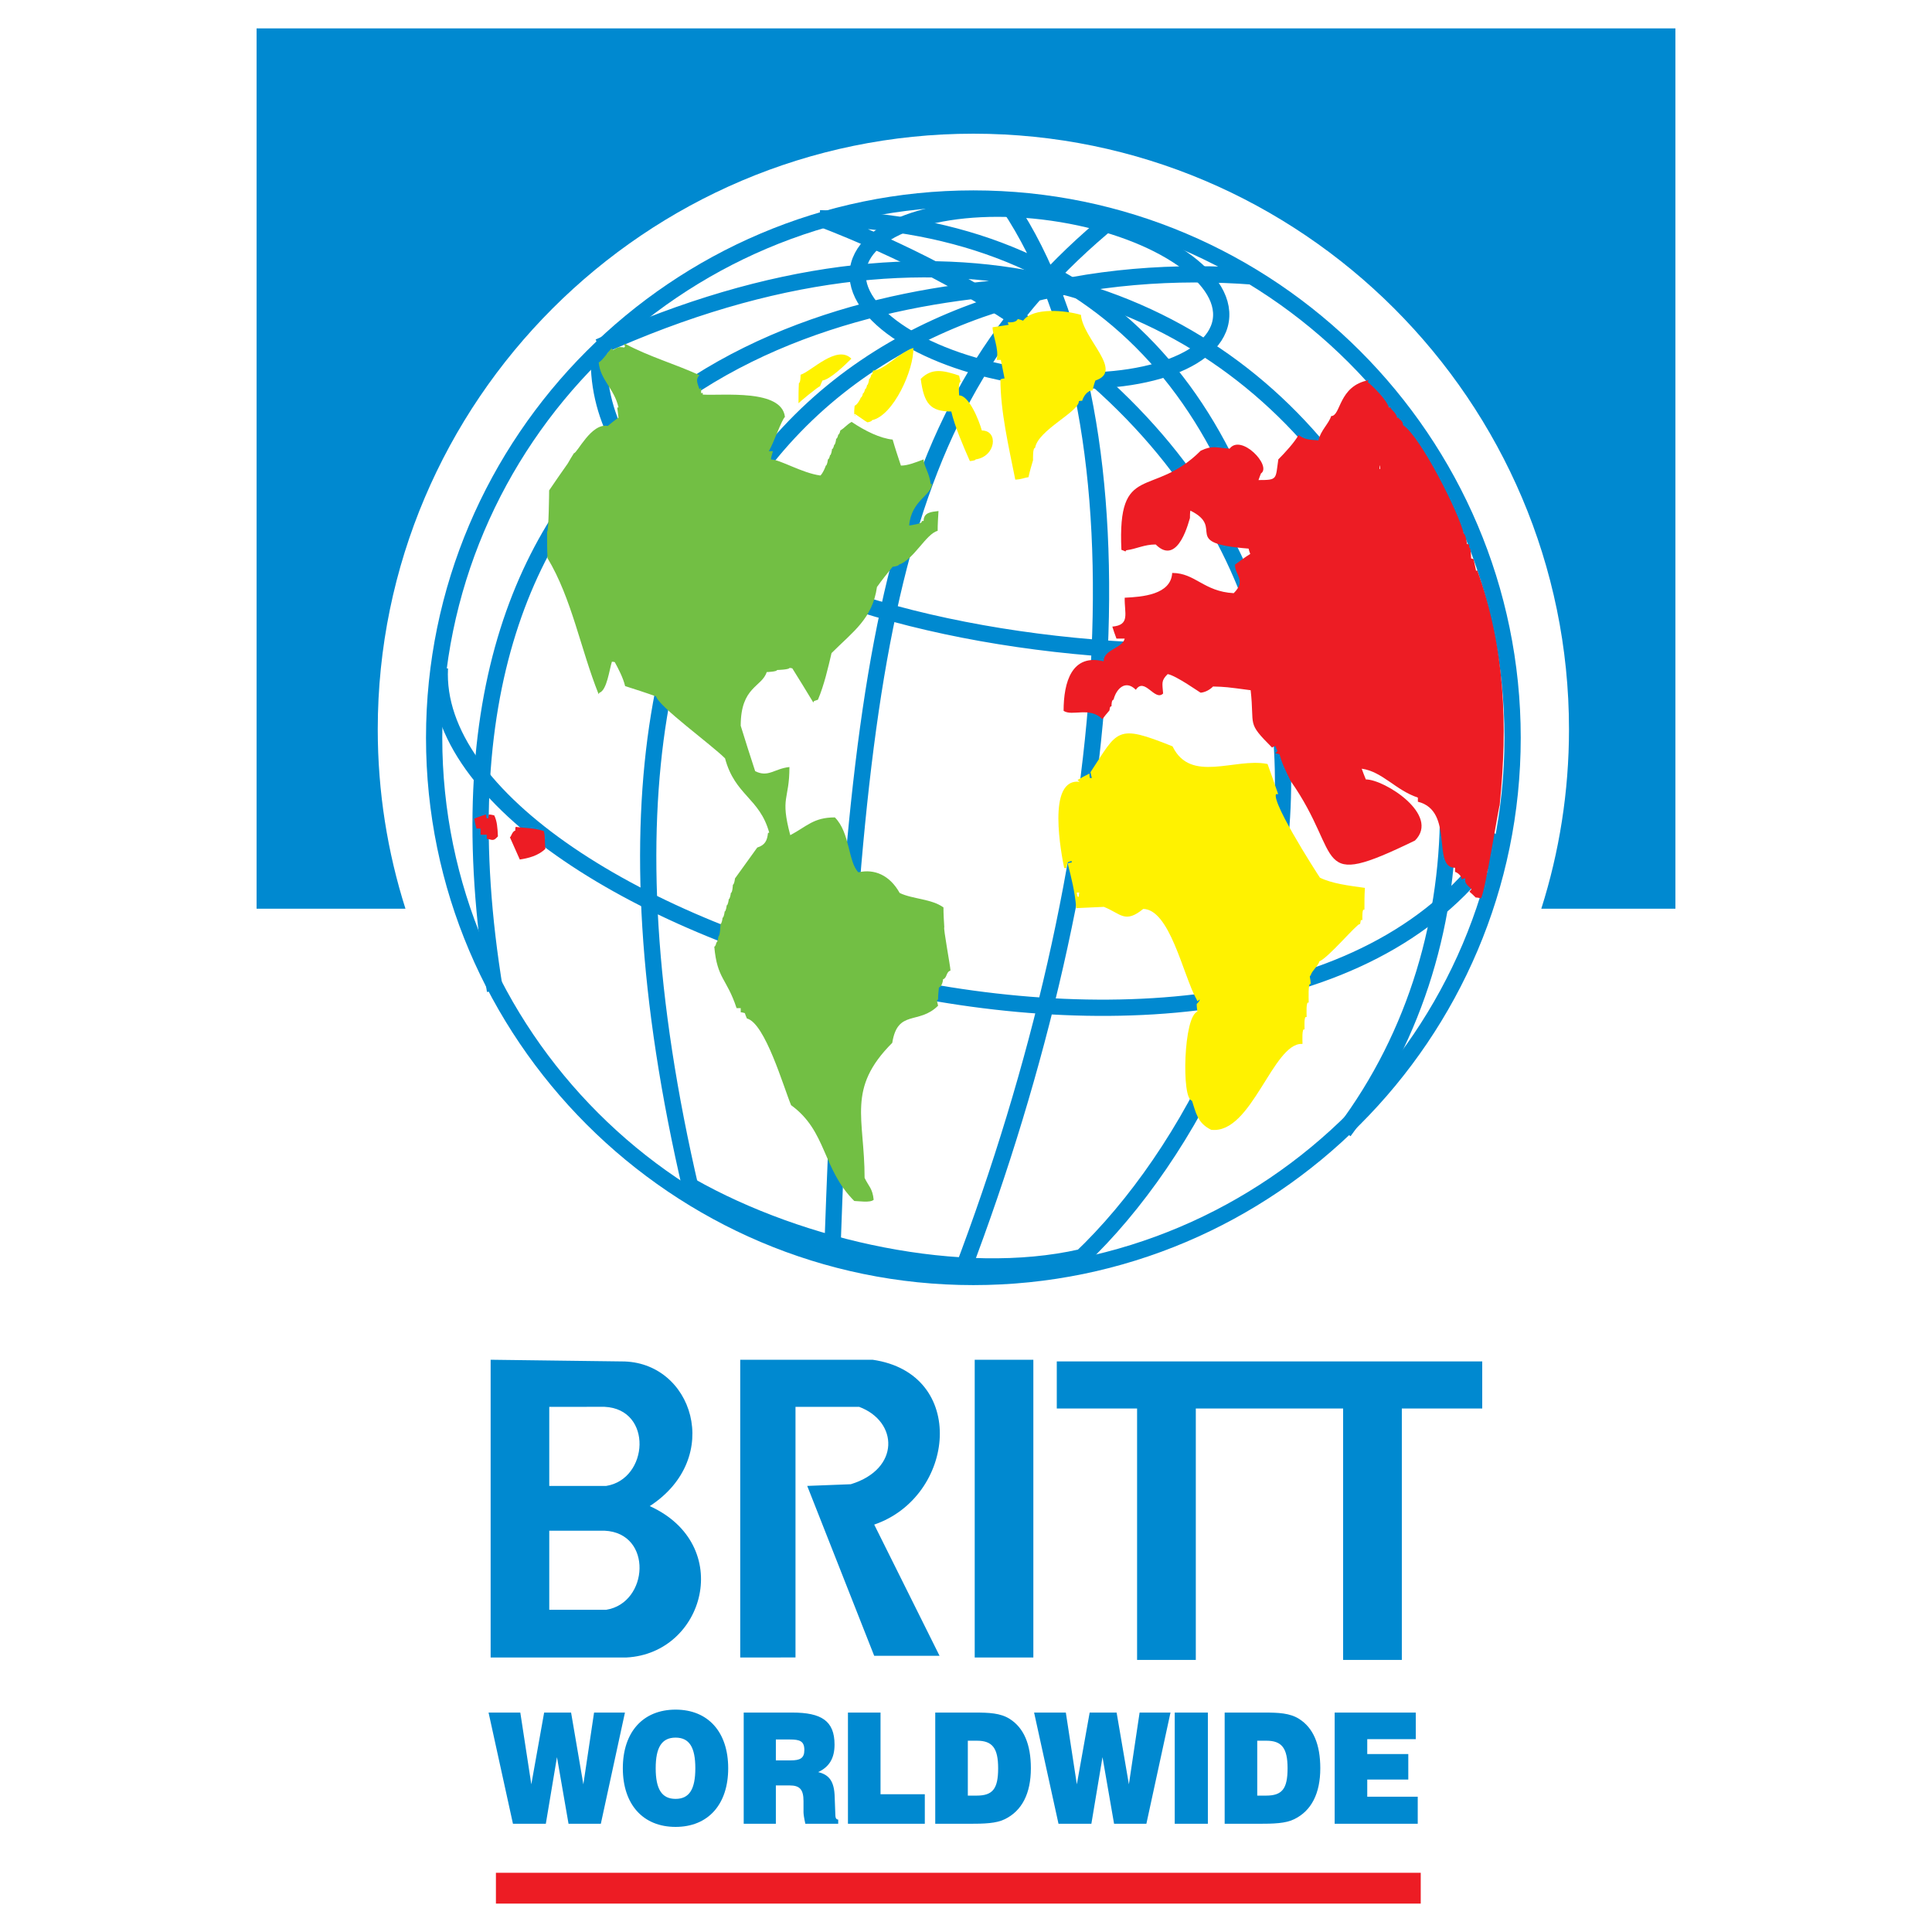 <?xml version="1.0" encoding="utf-8"?>
<!-- Generator: Adobe Illustrator 13.0.0, SVG Export Plug-In . SVG Version: 6.00 Build 14948)  -->
<!DOCTYPE svg PUBLIC "-//W3C//DTD SVG 1.0//EN" "http://www.w3.org/TR/2001/REC-SVG-20010904/DTD/svg10.dtd">
<svg version="1.0" id="Layer_1" xmlns="http://www.w3.org/2000/svg" xmlns:xlink="http://www.w3.org/1999/xlink" x="0px" y="0px"
	 width="192.756px" height="192.756px" viewBox="0 0 192.756 192.756" enable-background="new 0 0 192.756 192.756"
	 xml:space="preserve">
<g>
	<polygon fill-rule="evenodd" clip-rule="evenodd" fill="#FFFFFF" points="0,0 192.756,0 192.756,192.756 0,192.756 0,0 	"/>
	<path fill="none" stroke="#0089D0" stroke-width="1.622" stroke-miterlimit="2.613" d="M97.114,19.806
		c29.631,0,53.799,24.167,53.799,53.799c0,29.631-24.168,53.799-53.799,53.799c-29.632,0-53.8-24.168-53.8-53.799
		C43.314,43.973,67.481,19.806,97.114,19.806L97.114,19.806z"/>
	<path fill="none" stroke="#0089D0" stroke-width="1.622" stroke-miterlimit="2.613" d="M104.98,21.217
		c9.965,1.417,17.52,6.249,16.818,10.755c-0.702,4.507-9.402,7.027-19.367,5.61c-9.965-1.417-17.52-6.248-16.818-10.755
		C86.315,22.321,95.016,19.8,104.98,21.217L104.98,21.217z"/>
	<path fill="none" stroke="#0089D0" stroke-width="1.622" stroke-miterlimit="2.613" d="M59.762,34.611
		c69.051-31.231,103.427,39.518,74.333,78.262 M49.385,98.836c-9.729-59.09,32.27-69.793,55.696-70.393 M68.963,118.828
		c-18.2-77.806,25.494-93.614,56.121-91.236 M83.037,124.994c2.131-59.941,5.375-84.681,27.955-103.144"/>
	<path fill="none" stroke="#0089D0" stroke-width="1.622" stroke-miterlimit="2.613" d="M95.969,126.932
		c15.479-40.703,19.375-84.395,4.676-106.432 M106.769,126.508c21.833-19.438,43.095-78.441-24.972-104.732 M128.793,69.087
		c-3.58-28.794-18.531-46.754-46.997-47.311 M149.759,61.218C114.2,71.342,58.376,61.039,59.772,34.961 M149.759,83.548
		c-22.216,35.007-107.266,9.179-105.87-16.899 M107.828,125.443c-11.839,2.682-27.85-0.816-38.95-7.117"/>
	<path fill-rule="evenodd" clip-rule="evenodd" fill="#0089D0" d="M97.114,13.339c32.73,0,59.425,26.695,59.425,59.426
		c0,6.233-0.971,12.25-2.764,17.899h13.38V2.834H25.6v87.83h14.853c-1.795-5.653-2.765-11.666-2.765-17.899
		C37.688,40.035,64.383,13.339,97.114,13.339L97.114,13.339z"/>
	<path fill-rule="evenodd" clip-rule="evenodd" fill="#0089D0" d="M48.951,135.662v29.707h13.537
		c7.828-0.393,10.836-11.246,2.339-15.105c7.409-4.812,4.289-14.49-2.841-14.434L48.951,135.662L48.951,135.662z M54.8,140.361
		v7.889h5.684c4.235-0.672,4.681-7.666-0.167-7.891L54.8,140.361L54.8,140.361z M54.8,152.721v7.887h5.684
		c4.235-0.672,4.681-7.664-0.167-7.889L54.8,152.721L54.8,152.721z M73.852,165.367v-29.705h13.203
		c9.555,1.371,8.273,13.678,0.166,16.447l6.518,13.09h-6.52l-6.682-16.949l4.345-0.168c4.958-1.512,4.735-6.266,0.835-7.721h-6.35
		v25.006H73.852L73.852,165.367z M97.247,135.662h5.85v29.705h-5.85V135.662L97.247,135.662z M134.003,140.529v25.084h5.858v-25.084
		h8.021v-4.699h-42.447v4.699h8.012v25.084h5.859v-25.084H134.003L134.003,140.529z"/>
	<path fill-rule="evenodd" clip-rule="evenodd" fill="#0089D0" d="M51.178,181.959h3.279l1.112-6.65l1.154,6.65h3.222l2.406-11.096
		H59.27l-1.069,7.16l-1.224-7.16h-2.688l-1.28,7.16l-1.098-7.16h-3.167L51.178,181.959L51.178,181.959z M62.14,176.42
		c0,3.609,2.012,5.85,5.263,5.85c3.25,0,5.249-2.24,5.249-5.85c0-3.611-1.998-5.85-5.249-5.85
		C64.152,170.57,62.14,172.809,62.14,176.42L62.14,176.42z M65.419,176.42c0-2.084,0.605-3.057,1.984-3.057
		c1.379,0,1.97,0.973,1.97,3.057c0,2.082-0.591,3.055-1.97,3.055C66.024,179.475,65.419,178.502,65.419,176.42L65.419,176.42z
		 M74.2,181.959h3.208v-3.826h1.379c0.999,0,1.379,0.4,1.379,1.559v1.111c0,0.199,0.056,0.586,0.183,1.156h3.279v-0.416
		c-0.282-0.031-0.282-0.248-0.295-0.725l-0.057-1.545c-0.042-1.512-0.521-2.205-1.646-2.469c1.111-0.523,1.632-1.389,1.632-2.746
		c0-2.377-1.322-3.195-4.221-3.195H74.2V181.959L74.2,181.959z M77.408,175.633v-2.084h1.393c0.985,0,1.449,0.154,1.449,1.049
		c0,0.834-0.436,1.035-1.365,1.035H77.408L77.408,175.633z M84.599,181.959h7.669v-2.947h-4.418v-8.148h-3.25V181.959
		L84.599,181.959z M93.309,181.959h3.321c1.576,0,2.772-0.031,3.631-0.463c1.702-0.834,2.589-2.561,2.589-5.076
		c0-2.393-0.703-4.029-2.11-4.924c-0.929-0.586-2.055-0.633-3.504-0.633h-3.926V181.959L93.309,181.959z M96.56,179.15v-5.479h0.915
		c1.533,0,2.11,0.74,2.11,2.748c0,2.066-0.549,2.73-2.153,2.73H96.56L96.56,179.15z M105.607,181.959h3.279l1.111-6.65l1.154,6.65
		h3.223l2.406-11.096h-3.082l-1.069,7.16l-1.225-7.16h-2.688l-1.28,7.16l-1.098-7.16h-3.166L105.607,181.959L105.607,181.959z
		 M117.203,181.959h3.307v-11.096h-3.307V181.959L117.203,181.959z M122.185,181.959h3.32c1.576,0,2.772-0.031,3.631-0.463
		c1.703-0.834,2.59-2.561,2.59-5.076c0-2.393-0.704-4.029-2.111-4.924c-0.929-0.586-2.055-0.633-3.504-0.633h-3.926V181.959
		L122.185,181.959z M125.436,179.15v-5.479h0.914c1.534,0,2.111,0.74,2.111,2.748c0,2.066-0.55,2.73-2.153,2.73H125.436
		L125.436,179.15z M133.16,181.959h8.288v-2.701h-5.037v-1.713h4.095V175h-4.095v-1.482h4.841v-2.654h-8.092V181.959L133.16,181.959
		z"/>
	<polygon fill-rule="evenodd" clip-rule="evenodd" fill="#ED1C24" points="49.478,186.848 141.747,186.848 141.747,189.922 
		49.478,189.922 49.478,186.848 	"/>
	<path fill-rule="evenodd" clip-rule="evenodd" fill="#72BF44" d="M84.966,42.091c1.356,0.918,2.859,1.643,4.094,1.767
		c0.247,0.865,0.536,1.73,0.824,2.595c0.7,0,1.483-0.329,2.266-0.618c0,0.618,0.618,1.442,0.7,2.472
		c0.042-0.041,0.083-0.041,0.124-0.041c0,1.153-2.06,1.647-2.266,4.161c0.083,0,1.442-0.206,1.236-0.412
		c0.042-0.041,0.124-0.041,0.206-0.041c0-0.865,0.783-0.906,1.483-0.989c-0.041,0.659-0.083,1.318-0.083,1.978
		c-1.153,0.288-2.389,2.884-3.872,3.378c0,0.124-0.536,0.206-0.618,0.206c-0.536,0.659-1.071,1.318-1.565,2.019
		c-0.453,3.172-2.389,4.449-4.531,6.591c-0.33,1.4-0.742,3.213-1.359,4.655c-0.124,0.042-0.248,0.083-0.371,0.124
		c-0.041,0.041-0.083,0.083-0.083,0.165c-0.7-1.153-1.4-2.307-2.101-3.419c-0.124-0.042-0.206-0.042-0.288-0.042
		c0,0.165-1.195,0.206-1.236,0.206c0,0.165-0.948,0.206-1.03,0.206c-0.495,1.524-2.595,1.442-2.595,5.355
		c0.453,1.483,0.947,3.007,1.442,4.531c1.318,0.66,1.895-0.247,3.419-0.412c0,3.337-0.948,2.925,0.083,6.797
		c1.648-0.865,2.307-1.771,4.449-1.771c1.524,1.524,1.318,4.449,2.348,5.479c1.606-0.371,3.131,0.289,4.12,2.06
		c1.277,0.618,3.172,0.576,4.367,1.441c0,0.659,0.041,1.318,0.083,1.978c-0.124,0,0.618,3.955,0.618,4.326
		c-0.453,0.124-0.33,0.742-0.742,0.865c0,0.164-0.124,0.742-0.412,0.824c-0.041,0.371-0.082,0.783-0.082,1.193
		c-0.206,0-0.042,0.412,0,0.619c-1.937,1.936-4.037,0.33-4.573,3.707c-4.573,4.572-2.76,7.498-2.76,13.471
		c0.412,0.865,0.783,1.031,0.906,2.184c-0.329,0.33-1.565,0.123-1.936,0.123c-3.213-3.213-2.719-6.961-6.303-9.557
		c-0.741-1.771-2.595-8.197-4.408-8.65c-0.083-0.207-0.165-0.371-0.206-0.537c-0.165-0.041-0.288-0.082-0.412-0.082
		c0-0.164,0-0.287,0-0.412c-0.165,0-0.289,0-0.412,0c-0.989-3.006-1.937-2.883-2.225-6.137c0.124,0,0.206-0.371,0.206-0.412
		c0.124,0,0.206-0.536,0.206-0.618c0.165,0,0.207-1.194,0.207-1.236c0.124,0,0.206-0.535,0.206-0.618
		c0.124,0,0.206-0.536,0.206-0.618c0.124,0,0.206-0.536,0.206-0.618c0.124,0,0.206-0.536,0.206-0.618
		c0.124,0,0.206-0.536,0.206-0.618c0.165,0,0.206-0.783,0.206-0.824c0.124,0,0.206-0.536,0.206-0.618
		c0.742-1.03,1.483-2.06,2.225-3.089c0.783-0.247,0.989-0.7,1.071-1.442c0.041-0.041,0.083-0.041,0.124-0.041
		c-0.948-3.46-3.419-3.708-4.408-7.416c-1.359-1.359-6.632-5.19-6.879-6.179c-1.03-0.371-2.06-0.701-3.09-1.03
		c-0.206-0.865-0.7-1.771-1.03-2.389c-0.124-0.041-0.206-0.041-0.289-0.041c-0.247,0.741-0.494,2.842-1.236,3.09
		c-0.041,0.041-0.082,0.082-0.082,0.165c-1.813-4.532-2.678-9.558-5.108-13.595c-0.042-0.906-0.042-1.771-0.042-2.637
		c0.165,0,0.206-3.913,0.206-4.119c0.618-0.907,1.236-1.812,1.854-2.678c0.206-0.371,0.412-0.701,0.618-1.03
		c0.33,0,1.73-3.049,3.378-2.719c0.33-0.289,0.7-0.577,1.071-0.824c-0.041-0.33-0.082-0.659-0.124-0.988
		c0.042-0.042,0.083-0.042,0.124-0.042c-0.453-1.936-1.812-2.719-1.977-4.49c0.288-0.083,1.03-1.153,1.277-1.4
		c0.041,0.041,0.082,0.083,0.124,0.165c0.33-0.082,0.412-0.412,1.153-0.247c0-0.041,0.042-0.083,0.083-0.124
		c-0.041-0.083-0.083-0.124-0.124-0.165c0.041-0.041,0.083-0.083,0.124-0.083c2.472,1.319,4.902,1.978,7.416,3.131
		c-0.412,0.413-0.207,0.783,0,1.401c0.041-0.042,0.083-0.083,0.165-0.124c0,0.165,0,0.33,0,0.536
		c0.042-0.042,0.083-0.042,0.165-0.042c0,0.042,0,0.083,0,0.165c2.019,0.124,7.868-0.577,8.198,2.225
		c-0.371,0.371-1.112,2.595-1.606,3.419c0.123,0,0.247,0,0.412,0c-0.083,0.247-0.165,0.535-0.206,0.824
		c0.906,0,3.09,1.359,4.943,1.606c0.248-0.247,0.454-0.742,0.536-0.989c0.124,0,0.206-0.535,0.206-0.618
		c0.124,0,0.206-0.371,0.206-0.412c0.124,0,0.206-0.535,0.206-0.618c0.124,0,0.206-0.37,0.206-0.412
		c0.124,0,0.206-0.536,0.206-0.618c0.124,0,0.206-0.371,0.206-0.412c0.124,0,0.206-0.371,0.206-0.412
		C84.364,42.622,84.388,42.439,84.966,42.091L84.966,42.091z"/>
	<path fill-rule="evenodd" clip-rule="evenodd" fill="#FFF200" d="M85.368,41.504c-0.253,0.019-0.098-0.983-0.098-1.024
		c0.248-0.083,0.577-0.659,0.618-0.824c0.124,0,0.206-0.371,0.206-0.412c0.124,0,0.206-0.371,0.206-0.412
		c0.124,0,0.206-0.371,0.206-0.413c0.124,0,0.206-0.535,0.206-0.618c0.124,0,0.206-0.371,0.206-0.412
		c0.165,0,0.165-0.371,0.165-0.412c1.112,0,2.513-1.73,4.037-2.266c0.083,2.142-1.978,6.756-4.12,7.209
		c0,0.124-0.371,0.206-0.412,0.206C86.588,42.292,84.611,40.679,85.368,41.504L85.368,41.504z"/>
	
		<path fill-rule="evenodd" clip-rule="evenodd" fill="#FFF200" stroke="#FFF200" stroke-width="0.216" stroke-miterlimit="2.613" d="
		M120.863,112.613c-1.318-0.658-1.441-1.646-1.854-2.883c-1.03,0-0.824-8.445,0.576-8.734c-0.041-0.287-0.082-0.535-0.082-0.781
		c0.288-0.289,0.288-0.371,0.33-0.66c-0.124,0.041-0.248,0.082-0.33,0.164c-1.4-2.512-2.678-9.145-5.479-9.145
		c-1.812,1.483-2.101,0.494-3.872-0.206c-0.906,0.041-1.812,0.083-2.678,0.124c-0.123-1.524-0.494-3.007-0.824-4.284
		c0.124-0.042,0.248-0.042,0.371-0.042c0-0.165,0-0.288,0.041-0.412c-0.247,0.041-0.453,0.124-0.659,0.206
		c-0.041,0.206-0.082,0.412-0.123,0.618c-0.247-1.195-1.812-9.104,1.565-8.445c0-0.041,0-0.083,0.041-0.124
		c-0.082-0.083-0.165-0.124-0.206-0.165c0.288-0.165,0.577-0.33,0.906-0.495c0,0.124,0.041,0.248,0.082,0.412
		c0.124-0.041,0.247-0.041,0.412-0.041c-0.082-0.247-0.123-0.453-0.165-0.659c2.72-4.12,2.432-4.737,7.992-2.513
		c1.854,3.749,6.304,1.154,9.476,1.771c0.329,0.906,0.659,1.854,0.988,2.801c-1.276,0,3.914,8.033,4.243,8.527
		c1.236,0.618,2.967,0.824,4.449,1.03c-0.041,0.659-0.041,1.318-0.041,1.977c-0.247,0-0.206,0.824-0.206,1.03
		c-0.206,0-0.165,0.288-0.206,0.412c-0.329,0-3.213,3.461-4.078,3.749c0,0.33-0.7,0.906-0.865,1.401c-0.206,0,0,0.576,0,0.824
		c-0.288,0-0.206,1.605-0.206,1.854c-0.288,0-0.206,1.195-0.206,1.441c-0.288,0-0.206,1.029-0.206,1.236
		c-0.288,0-0.206,1.195-0.206,1.441C126.878,104.045,124.777,113.066,120.863,112.613L120.863,112.613z"/>
	<path fill-rule="evenodd" clip-rule="evenodd" fill="#ED1C24" d="M147.229,89.544c-0.205-0.206-0.412-0.412-0.618-0.577
		c0.042-0.082,0.124-0.165,0.206-0.247c-0.412-0.412-0.741-0.618-0.617-1.112c-0.124,0.041-0.247,0.083-0.371,0.124
		c0-0.371-0.453-0.7-0.659-0.741c0-0.165,0-0.289,0-0.412c-2.348,0-0.041-5.685-3.708-6.591c0-0.165,0-0.288,0-0.412
		c-2.225-0.741-3.542-2.595-5.603-2.884c0.124,0.33,0.247,0.701,0.412,1.071c1.854,0,7.457,3.543,4.902,6.097
		c-10.423,5.067-7.045,1.689-12.4-5.933c-0.576-1.194-0.864-1.73-1.111-2.677c-0.165-0.042-0.289-0.083-0.412-0.083
		c0.041-0.082,0.123-0.165,0.206-0.247c-0.083-0.165-0.165-0.33-0.206-0.495c-0.124,0.042-0.247,0.083-0.33,0.165
		c-2.595-2.596-1.729-2.06-2.142-5.727c-2.472-0.33-2.472-0.33-3.749-0.371c-0.33,0.33-0.783,0.577-1.236,0.618
		c0,0.041-2.472-1.73-3.295-1.854c-0.659,0.659-0.536,0.865-0.454,1.936c-0.823,0.824-1.854-1.689-2.719-0.371
		c-1.07-1.071-1.977-0.042-2.225,0.988c-0.206,0-0.206,0.536-0.206,0.66c-0.205,0-0.164,0.288-0.205,0.412
		c-0.247,0.289-0.495,0.577-0.701,0.865c-1.276-1.277-3.007-0.247-3.872-0.824c0-2.884,0.824-5.726,3.996-4.943
		c0-1.195,1.854-1.277,2.101-2.266c-0.288,0-0.576,0-0.823,0c-0.165-0.412-0.289-0.824-0.412-1.195
		c1.812-0.165,1.194-1.318,1.235-2.883c1.73-0.083,4.614-0.289,4.738-2.472c2.307,0,3.131,1.854,6.138,2.019
		c1.277-1.277,0.124-1.771,0.124-2.842c0.494-0.371,0.988-0.741,1.523-1.071c-0.082-0.206-0.123-0.371-0.164-0.535
		c-6.962-0.536-2.225-2.019-5.809-3.79c-0.041,0.247-0.041,0.494-0.041,0.741c-0.042,0-1.112,4.944-3.42,2.637
		c-1.153,0-1.936,0.453-2.925,0.577c-0.041,0.041-0.082,0.083-0.082,0.124c-0.165-0.083-0.289-0.124-0.412-0.165
		c-0.412-8.857,3.09-5.067,7.909-9.887c1.195-0.577,1.565-0.289,2.884-0.206c1.154-1.524,4.243,1.73,3.131,2.472
		c-0.082,0.206-0.165,0.412-0.247,0.659c1.937,0,1.689-0.082,1.978-2.06c0.618-0.618,1.606-1.689,2.019-2.431
		c0.618,0.453,0.989,0.453,1.978,0.536c0.247-1.03,1.03-1.648,1.276-2.431c0.989,0,0.701-3.007,3.75-3.584
		c-0.042,0.041-0.083,0.124-0.083,0.206c0.535,0.453,1.854,1.73,2.102,2.554c0.041-0.042,0.082-0.042,0.123-0.042
		c0.165,0.33,0.577,0.495,0.7,1.071c0.041-0.042,0.083-0.042,0.124-0.042c0.041,0.207,0.453,0.248,0.453,0.742
		c1.771,1.153,5.644,8.898,6.056,10.834c0.165,0,0.288,0.742,0.329,1.03c0.083,0,0.165,0.041,0.247,0.082
		c-0.041,0.042-0.041,0.124-0.041,0.206c0.206,0.206,0.165,0.742,0.206,1.153c0.083,0,0.165,0.042,0.248,0.083
		c0.082,0.371,0.164,0.742,0.247,1.154c0.041-0.042,0.082-0.042,0.123-0.042c2.76,7.786,3.049,15.366,2.225,23.44
		c-0.083,0.042-1.4,8.363-1.854,9.269C147.559,89.585,147.394,89.544,147.229,89.544L147.229,89.544z"/>
	<path fill-rule="evenodd" clip-rule="evenodd" fill="#FFFFFF" d="M107.516,89.462c-0.041-0.165-0.082-0.289-0.082-0.412
		c0.082,0,0.165,0,0.247,0c-0.041,0.123-0.041,0.247-0.041,0.412C107.599,89.462,107.557,89.462,107.516,89.462L107.516,89.462z"/>
	<path fill-rule="evenodd" clip-rule="evenodd" fill="#ED1C24" d="M51.86,85.754c-0.33-0.742-0.659-1.483-0.989-2.225
		c0.124,0,0.206-0.576,0.536-0.659c0-0.124,0-0.247,0.042-0.371c0.906,0.124,1.73,0.083,2.801,0.412
		c0.165,0.536,0.082,1.153,0.165,1.771C53.714,85.383,52.684,85.63,51.86,85.754L51.86,85.754z"/>
	<path fill-rule="evenodd" clip-rule="evenodd" fill="#ED1C24" d="M48.977,83.777c-0.165-0.041-0.288-0.083-0.412-0.083
		c0-0.165,0-0.289,0-0.412c-0.206,0-0.412,0-0.618,0c0-0.206,0-0.412,0-0.618c-0.165,0-0.289,0-0.412,0
		c-0.083-0.33-0.165-0.659-0.206-0.989c0.371-0.165,0.742-0.289,1.154-0.412c0,0.124,0.041,0.248,0.082,0.412
		c0.042-0.041,0.083-0.041,0.165-0.041c0-0.124,0-0.248,0.041-0.371c0.165,0,0.33,0.042,0.536,0.083
		c0.289,0.577,0.33,1.236,0.371,2.101C49.43,83.694,49.306,83.859,48.977,83.777L48.977,83.777z"/>
	<path fill-rule="evenodd" clip-rule="evenodd" fill="#FFF200" d="M101.295,47.854c-0.659-3.296-1.482-6.838-1.482-10.01
		c0.123-0.042,0.247-0.083,0.412-0.083c-0.124-0.618-0.247-1.236-0.371-1.854c-0.165,0-0.288,0-0.412,0
		c0.247-1.153-0.412-2.389-0.412-3.254c0.536-0.083,1.071-0.165,1.606-0.247c-0.041-0.083-0.082-0.165-0.082-0.248
		c0.247,0,0.824,0.042,0.989-0.33c0.164,0.042,0.329,0.083,0.535,0.165c0.988-1.359,4.243-1.03,5.768-0.577
		c0.206,2.431,4.325,5.603,1.441,6.55c-0.123,0.33-0.206,0.659-0.288,0.989c-0.535,0-0.906,0.618-1.03,1.03
		c-0.123,0-0.247,0-0.329,0.041c0,1.071-4.079,2.884-4.367,4.655c-0.247,0-0.206,1.03-0.206,1.236
		c-0.164,0.535-0.329,1.112-0.453,1.689C102.078,47.689,101.996,47.813,101.295,47.854L101.295,47.854z"/>
	<path fill-rule="evenodd" clip-rule="evenodd" fill="#FFFFFF" d="M137.63,46.783c0-0.124,0-0.247,0.042-0.371
		C137.713,46.824,137.713,46.824,137.63,46.783L137.63,46.783z"/>
	<path fill-rule="evenodd" clip-rule="evenodd" fill="#FFF200" d="M96.764,46c-0.659-1.483-1.524-3.502-1.854-4.944
		c-2.101,0-2.719-0.783-3.049-3.254c1.113-1.112,2.225-0.865,3.831-0.33c0.042,0.206,0.083,0.412,0.165,0.618
		c-0.288,0-0.165,1.112-0.165,1.359c0.989,0,1.978,2.472,2.267,3.502c1.688,0,1.4,2.595-0.618,2.884
		C97.341,45.959,96.805,46,96.764,46L96.764,46z"/>
	<path fill-rule="evenodd" clip-rule="evenodd" fill="#FFF200" d="M79.667,40.233c0-0.701,0-1.359,0.041-2.019
		c0.165,0,0.165-0.741,0.165-0.824c1.071-0.33,3.625-3.048,5.067-1.606c-0.618,0.618-2.101,2.06-2.884,2.183
		c-0.082,0.165-0.165,0.371-0.247,0.577C81.645,38.544,79.667,40.192,79.667,40.233L79.667,40.233z"/>
</g>
</svg>
